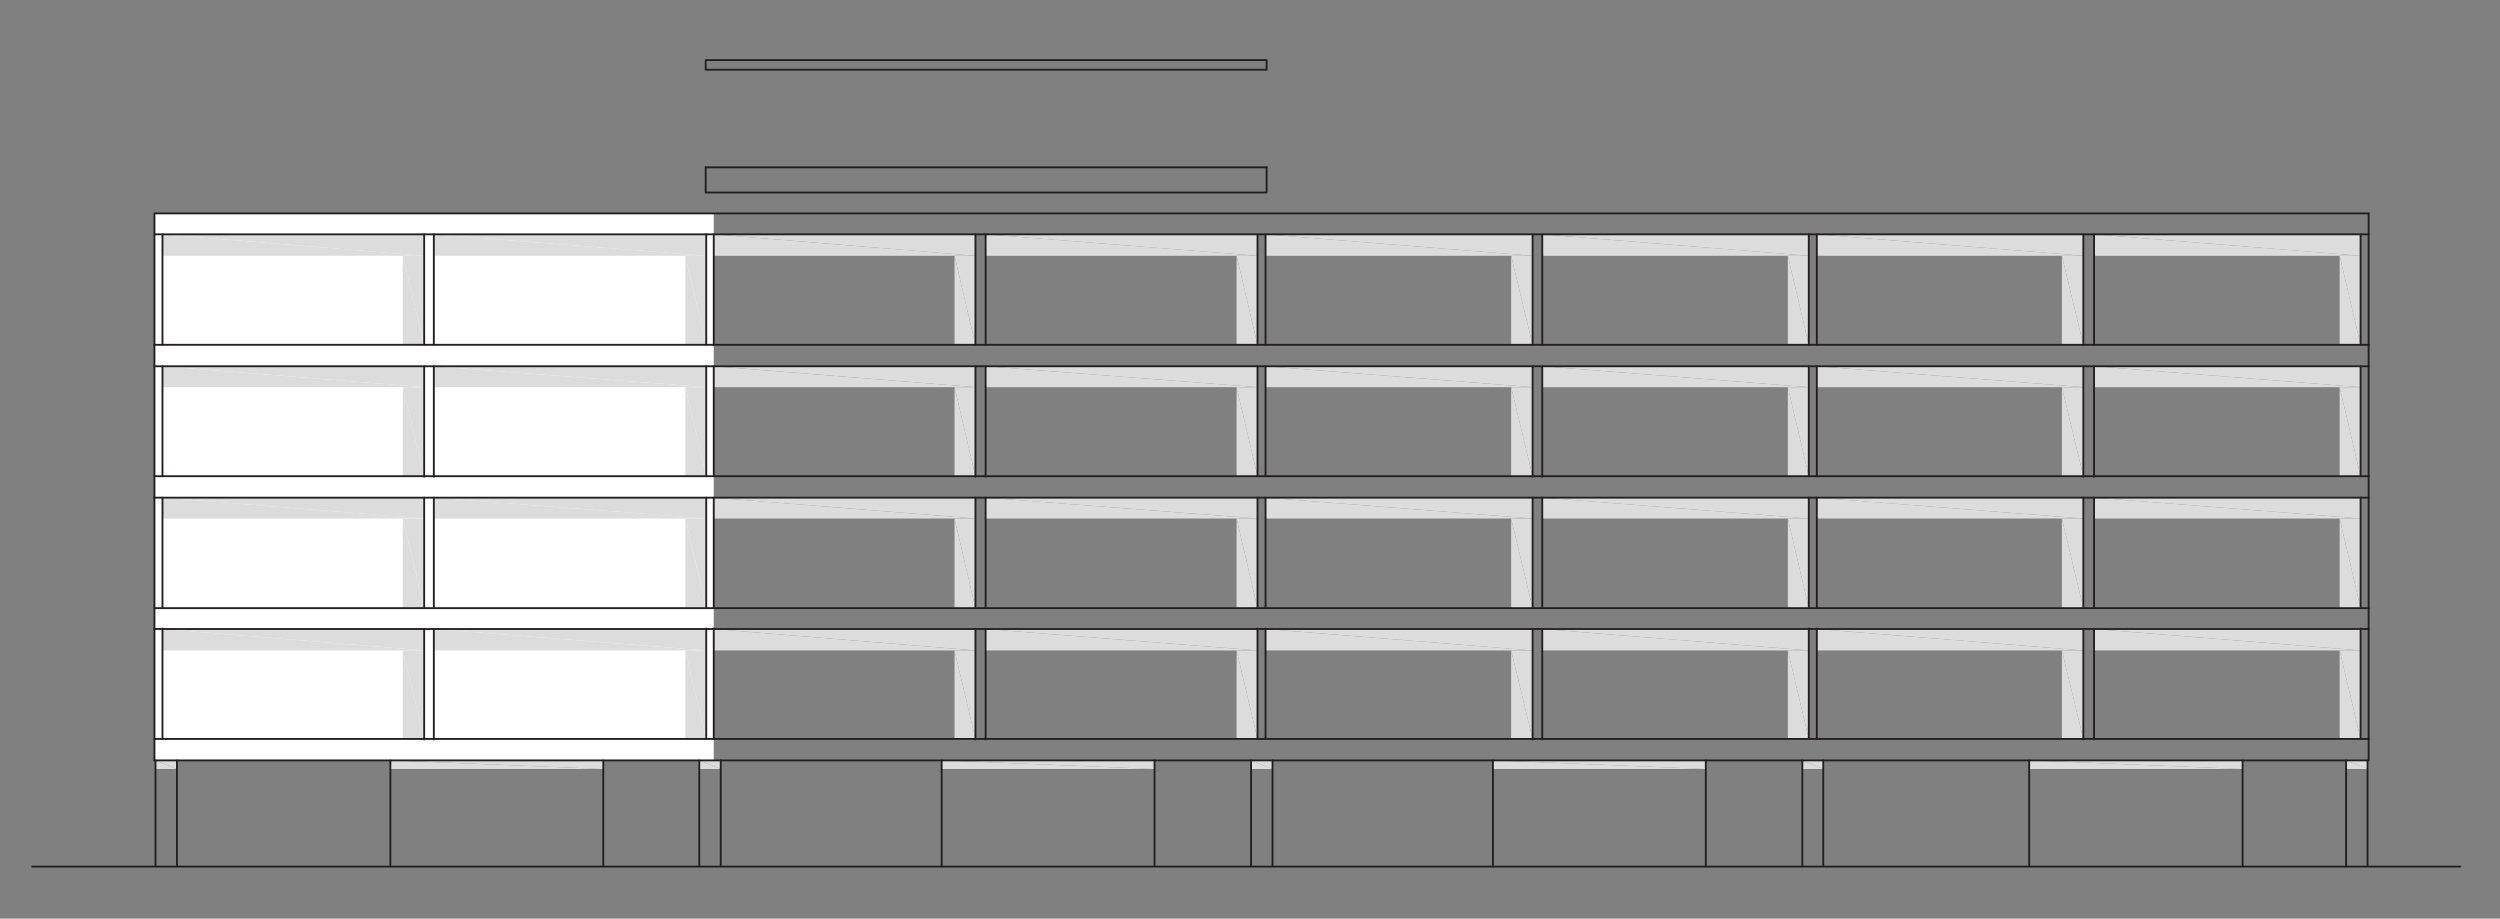 <?xml version="1.0" encoding="utf-8"?>
<!-- Generator: Adobe Illustrator 22.0.1, SVG Export Plug-In . SVG Version: 6.00 Build 0)  -->
<svg version="1.1"
	 id="svg2" xmlns:cc="http://creativecommons.org/ns#" xmlns:dc="http://purl.org/dc/elements/1.1/" xmlns:rdf="http://www.w3.org/1999/02/22-rdf-syntax-ns#" xmlns:svg="http://www.w3.org/2000/svg"
	 xmlns="http://www.w3.org/2000/svg" xmlns:xlink="http://www.w3.org/1999/xlink" x="0px" y="0px" width="466.2px" height="171.3px"
	 viewBox="0 0 466.2 171.3" style="enable-background:new 0 0 466.2 171.3;" xml:space="preserve">
<rect x="0" y="0" width="466.2" height="171.3" fill="#808080" stroke="none"/>
<style type="text/css">
	.st0{fill-rule:evenodd;clip-rule:evenodd;fill:#FFFFFF;}
	.st1{fill-rule:evenodd;clip-rule:evenodd;fill:#DCDCDC;}
	.st2{fill:none;stroke:#231F20;stroke-width:0.35;stroke-linecap:round;stroke-linejoin:round;stroke-miterlimit:10;}
</style>
<g>
	<rect x="28.8" y="39.8" class="st0" width="104.3" height="102"/>
	<polyline class="st1" points="390.5,43.7 440.2,47.7 390.5,47.7 	"/>
	<polyline class="st1" points="390.5,43.7 440.2,43.7 440.2,47.7 	"/>
	<polyline class="st1" points="338.8,43.7 388.5,47.7 338.8,47.7 	"/>
	<polyline class="st1" points="338.8,43.7 388.5,43.7 388.5,47.7 	"/>
	<polyline class="st1" points="287.6,43.7 337.3,47.7 287.6,47.7 	"/>
	<polyline class="st1" points="287.6,43.7 337.3,43.7 337.3,47.7 	"/>
	<polyline class="st1" points="236,43.7 285.8,47.7 236,47.7 	"/>
	<polyline class="st1" points="236,43.7 285.8,43.7 285.8,47.7 	"/>
	<polyline class="st1" points="183.8,43.7 234.5,47.7 183.8,47.7 	"/>
	<polyline class="st1" points="183.8,43.7 234.5,43.7 234.5,47.7 	"/>
	<polyline class="st1" points="133.1,43.7 181.9,47.7 133.1,47.7 	"/>
	<polyline class="st1" points="133.1,43.7 181.9,43.7 181.9,47.7 	"/>
	<polyline class="st1" points="80.9,43.7 131.7,47.7 80.9,47.7 	"/>
	<polyline class="st1" points="80.9,43.7 131.7,43.7 131.7,47.7 	"/>
	<polyline class="st1" points="30.3,43.7 79.1,47.7 30.3,47.7 	"/>
	<polyline class="st1" points="30.3,43.7 79.1,43.7 79.1,47.7 	"/>
	<polyline class="st1" points="436.3,47.7 440.2,64.3 436.3,64.3 	"/>
	<polyline class="st1" points="436.3,47.7 440.2,47.7 440.2,64.3 	"/>
	<polyline class="st1" points="384.5,47.7 388.5,64.3 384.5,64.3 	"/>
	<polyline class="st1" points="384.5,47.7 388.5,47.7 388.5,64.3 	"/>
	<polyline class="st1" points="333.4,47.7 337.3,64.3 333.4,64.3 	"/>
	<polyline class="st1" points="333.4,47.7 337.3,47.7 337.3,64.3 	"/>
	<polyline class="st1" points="281.8,47.7 285.8,64.3 281.8,64.3 	"/>
	<polyline class="st1" points="281.8,47.7 285.8,47.7 285.8,64.3 	"/>
	<polyline class="st1" points="230.6,47.7 234.5,64.3 230.6,64.3 	"/>
	<polyline class="st1" points="230.6,47.7 234.5,47.7 234.5,64.3 	"/>
	<polyline class="st1" points="178,47.7 181.9,64.3 178,64.3 	"/>
	<polyline class="st1" points="178,47.7 181.9,47.7 181.9,64.3 	"/>
	<polyline class="st1" points="127.8,47.7 131.7,64.3 127.8,64.3 	"/>
	<polyline class="st1" points="127.8,47.7 131.7,47.7 131.7,64.3 	"/>
	<polyline class="st1" points="75.1,47.7 79.1,64.3 75.1,64.3 	"/>
	<polyline class="st1" points="75.1,47.7 79.1,47.7 79.1,64.3 	"/>
	<polyline class="st1" points="390.5,68.3 440.2,72.2 390.5,72.2 	"/>
	<polyline class="st1" points="390.5,68.3 440.2,68.3 440.2,72.2 	"/>
	<polyline class="st1" points="338.8,68.3 388.5,72.2 338.8,72.2 	"/>
	<polyline class="st1" points="338.8,68.3 388.5,68.3 388.5,72.2 	"/>
	<polyline class="st1" points="287.6,68.3 337.3,72.2 287.6,72.2 	"/>
	<polyline class="st1" points="287.6,68.3 337.3,68.3 337.3,72.2 	"/>
	<polyline class="st1" points="236,68.3 285.8,72.2 236,72.2 	"/>
	<polyline class="st1" points="236,68.3 285.8,68.3 285.8,72.2 	"/>
	<polyline class="st1" points="183.8,68.3 234.5,72.2 183.8,72.2 	"/>
	<polyline class="st1" points="183.8,68.3 234.5,68.3 234.5,72.2 	"/>
	<polyline class="st1" points="133.1,68.3 181.9,72.2 133.1,72.2 	"/>
	<polyline class="st1" points="133.1,68.3 181.9,68.3 181.9,72.2 	"/>
	<polyline class="st1" points="80.9,68.3 131.7,72.2 80.9,72.2 	"/>
	<polyline class="st1" points="80.9,68.3 131.7,68.3 131.7,72.2 	"/>
	<polyline class="st1" points="30.3,68.3 79.1,72.2 30.3,72.2 	"/>
	<polyline class="st1" points="30.3,68.3 79.1,68.3 79.1,72.2 	"/>
	<polyline class="st1" points="436.3,72.2 440.2,88.8 436.3,88.8 	"/>
	<polyline class="st1" points="436.3,72.2 440.2,72.2 440.2,88.8 	"/>
	<polyline class="st1" points="384.5,72.2 388.5,88.8 384.5,88.8 	"/>
	<polyline class="st1" points="384.5,72.2 388.5,72.2 388.5,88.8 	"/>
	<polyline class="st1" points="333.4,72.2 337.3,88.8 333.4,88.8 	"/>
	<polyline class="st1" points="333.4,72.2 337.3,72.2 337.3,88.8 	"/>
	<polyline class="st1" points="281.8,72.2 285.8,88.8 281.8,88.8 	"/>
	<polyline class="st1" points="281.8,72.2 285.8,72.2 285.8,88.8 	"/>
	<polyline class="st1" points="230.6,72.2 234.5,88.8 230.6,88.8 	"/>
	<polyline class="st1" points="230.6,72.2 234.5,72.2 234.5,88.8 	"/>
	<polyline class="st1" points="178,72.2 181.9,88.8 178,88.8 	"/>
	<polyline class="st1" points="178,72.2 181.9,72.2 181.9,88.8 	"/>
	<polyline class="st1" points="127.8,72.2 131.7,88.8 127.8,88.8 	"/>
	<polyline class="st1" points="127.8,72.2 131.7,72.2 131.7,88.8 	"/>
	<polyline class="st1" points="75.1,72.2 79.1,88.8 75.1,88.8 	"/>
	<polyline class="st1" points="75.1,72.2 79.1,72.2 79.1,88.8 	"/>
	<polyline class="st1" points="390.5,92.8 440.2,96.7 390.5,96.7 	"/>
	<polyline class="st1" points="390.5,92.8 440.2,92.8 440.2,96.7 	"/>
	<polyline class="st1" points="338.8,92.8 388.5,96.7 338.8,96.7 	"/>
	<polyline class="st1" points="338.8,92.8 388.5,92.8 388.5,96.7 	"/>
	<polyline class="st1" points="287.6,92.8 337.3,96.7 287.6,96.7 	"/>
	<polyline class="st1" points="287.6,92.8 337.3,92.8 337.3,96.7 	"/>
	<polyline class="st1" points="236,92.8 285.8,96.7 236,96.7 	"/>
	<polyline class="st1" points="236,92.8 285.8,92.8 285.8,96.7 	"/>
	<polyline class="st1" points="183.8,92.8 234.5,96.7 183.8,96.7 	"/>
	<polyline class="st1" points="183.8,92.8 234.5,92.8 234.5,96.7 	"/>
	<polyline class="st1" points="133.1,92.8 181.9,96.7 133.1,96.7 	"/>
	<polyline class="st1" points="133.1,92.8 181.9,92.8 181.9,96.7 	"/>
	<polyline class="st1" points="80.9,92.8 131.7,96.7 80.9,96.7 	"/>
	<polyline class="st1" points="80.9,92.8 131.7,92.8 131.7,96.7 	"/>
	<polyline class="st1" points="30.3,92.8 79.1,96.7 30.3,96.7 	"/>
	<polyline class="st1" points="30.3,92.8 79.1,92.8 79.1,96.7 	"/>
	<polyline class="st1" points="436.3,96.7 440.2,113.4 436.3,113.4 	"/>
	<polyline class="st1" points="436.3,96.7 440.2,96.7 440.2,113.4 	"/>
	<polyline class="st1" points="384.5,96.7 388.5,113.4 384.5,113.4 	"/>
	<polyline class="st1" points="384.5,96.7 388.5,96.7 388.5,113.4 	"/>
	<polyline class="st1" points="333.4,96.7 337.3,113.4 333.4,113.4 	"/>
	<polyline class="st1" points="333.4,96.7 337.3,96.7 337.3,113.4 	"/>
	<polyline class="st1" points="281.8,96.7 285.8,113.4 281.8,113.4 	"/>
	<polyline class="st1" points="281.8,96.7 285.8,96.7 285.8,113.4 	"/>
	<polyline class="st1" points="230.6,96.7 234.5,113.4 230.6,113.4 	"/>
	<polyline class="st1" points="230.6,96.7 234.5,96.7 234.5,113.4 	"/>
	<polyline class="st1" points="178,96.7 181.9,113.4 178,113.4 	"/>
	<polyline class="st1" points="178,96.7 181.9,96.7 181.9,113.4 	"/>
	<polyline class="st1" points="127.8,96.7 131.7,113.4 127.8,113.4 	"/>
	<polyline class="st1" points="127.8,96.7 131.7,96.7 131.7,113.4 	"/>
	<polyline class="st1" points="75.1,96.7 79.1,113.4 75.1,113.4 	"/>
	<polyline class="st1" points="75.1,96.7 79.1,96.7 79.1,113.4 	"/>
	<polyline class="st1" points="390.5,117.3 440.2,121.3 390.5,121.3 	"/>
	<polyline class="st1" points="390.5,117.3 440.2,117.3 440.2,121.3 	"/>
	<polyline class="st1" points="338.8,117.3 388.5,121.3 338.8,121.3 	"/>
	<polyline class="st1" points="338.8,117.3 388.5,117.3 388.5,121.3 	"/>
	<polyline class="st1" points="287.6,117.3 337.3,121.3 287.6,121.3 	"/>
	<polyline class="st1" points="287.6,117.3 337.3,117.3 337.3,121.3 	"/>
	<polyline class="st1" points="236,117.3 285.8,121.3 236,121.3 	"/>
	<polyline class="st1" points="236,117.3 285.8,117.3 285.8,121.3 	"/>
	<polyline class="st1" points="183.8,117.3 234.5,121.3 183.8,121.3 	"/>
	<polyline class="st1" points="183.8,117.3 234.5,117.3 234.5,121.3 	"/>
	<polyline class="st1" points="133.1,117.3 181.9,121.3 133.1,121.3 	"/>
	<polyline class="st1" points="133.1,117.3 181.9,117.3 181.9,121.3 	"/>
	<polyline class="st1" points="80.9,117.3 131.7,121.3 80.9,121.3 	"/>
	<polyline class="st1" points="80.9,117.3 131.7,117.3 131.7,121.3 	"/>
	<polyline class="st1" points="30.3,117.3 79.1,121.3 30.3,121.3 	"/>
	<polyline class="st1" points="30.3,117.3 79.1,117.3 79.1,121.3 	"/>
	<polyline class="st1" points="436.3,121.3 440.2,137.8 436.3,137.8 	"/>
	<polyline class="st1" points="436.3,121.3 440.2,121.3 440.2,137.8 	"/>
	<polyline class="st1" points="384.5,121.3 388.5,137.8 384.5,137.8 	"/>
	<polyline class="st1" points="384.5,121.3 388.5,121.3 388.5,137.8 	"/>
	<polyline class="st1" points="333.4,121.3 337.3,137.8 333.4,137.8 	"/>
	<polyline class="st1" points="333.4,121.3 337.3,121.3 337.3,137.8 	"/>
	<polyline class="st1" points="281.8,121.3 285.8,137.8 281.8,137.8 	"/>
	<polyline class="st1" points="281.8,121.3 285.8,121.3 285.8,137.8 	"/>
	<polyline class="st1" points="230.6,121.3 234.5,137.8 230.6,137.8 	"/>
	<polyline class="st1" points="230.6,121.3 234.5,121.3 234.5,137.8 	"/>
	<polyline class="st1" points="178,121.3 181.9,137.8 178,137.8 	"/>
	<polyline class="st1" points="178,121.3 181.9,121.3 181.9,137.8 	"/>
	<polyline class="st1" points="127.8,121.3 131.7,137.8 127.8,137.8 	"/>
	<polyline class="st1" points="127.8,121.3 131.7,121.3 131.7,137.8 	"/>
	<polyline class="st1" points="75.1,121.3 79.1,137.8 75.1,137.8 	"/>
	<polyline class="st1" points="75.1,121.3 79.1,121.3 79.1,137.8 	"/>
	<polyline class="st1" points="437.5,141.8 441.5,143.4 437.5,143.4 	"/>
	<polyline class="st1" points="437.5,141.8 441.5,141.8 441.5,143.4 	"/>
	<polyline class="st1" points="378.4,141.8 418.2,143.4 378.4,143.4 	"/>
	<polyline class="st1" points="378.4,141.8 418.2,141.8 418.2,143.4 	"/>
	<polyline class="st1" points="336.1,141.8 340,143.4 336.1,143.4 	"/>
	<polyline class="st1" points="336.1,141.8 340,141.8 340,143.4 	"/>
	<polyline class="st1" points="278.4,141.8 318.1,143.4 278.4,143.4 	"/>
	<polyline class="st1" points="278.4,141.8 318.1,141.8 318.1,143.4 	"/>
	<polyline class="st1" points="233.3,141.8 237.3,143.4 233.3,143.4 	"/>
	<polyline class="st1" points="233.3,141.8 237.3,141.8 237.3,143.4 	"/>
	<polyline class="st1" points="175.6,141.8 215.3,143.4 175.6,143.4 	"/>
	<polyline class="st1" points="175.6,141.8 215.3,141.8 215.3,143.4 	"/>
	<polyline class="st1" points="130.4,141.8 134.4,143.4 130.4,143.4 	"/>
	<polyline class="st1" points="130.4,141.8 134.4,141.8 134.4,143.4 	"/>
	<polyline class="st1" points="72.8,141.8 112.5,143.4 72.8,143.4 	"/>
	<polyline class="st1" points="72.8,141.8 112.5,141.8 112.5,143.4 	"/>
	<polyline class="st1" points="29,141.8 33,143.4 29,143.4 	"/>
	<polyline class="st1" points="29,141.8 33,141.8 33,143.4 	"/>
	<polyline class="st2" points="441.7,137.8 28.8,137.8 28.8,141.8 	"/>
	<polyline class="st2" points="441.7,137.8 441.7,141.8 28.8,141.8 	"/>
	<polyline class="st2" points="441.7,113.4 28.8,113.4 28.8,117.3 	"/>
	<polyline class="st2" points="441.7,113.4 441.7,117.3 28.8,117.3 	"/>
	<polyline class="st2" points="441.7,88.8 28.8,88.8 28.8,92.8 	"/>
	<polyline class="st2" points="441.7,88.8 441.7,92.8 28.8,92.8 	"/>
	<polyline class="st2" points="441.7,64.3 28.8,64.3 28.8,68.3 	"/>
	<polyline class="st2" points="441.7,64.3 441.7,68.3 28.8,68.3 	"/>
	<polyline class="st2" points="441.7,39.8 28.8,39.8 28.8,43.7 	"/>
	<polyline class="st2" points="441.7,39.8 441.7,43.7 28.8,43.7 28.8,64.3 	"/>
	<path class="st2" d="M112.5,161.6v-19.8 M72.8,141.8v19.8 M215.3,161.6v-19.8 M175.6,141.8v19.8 M418.2,161.6v-19.8 M378.4,141.8
		v19.8 M437.5,161.6v-19.8 M441.5,161.6v-19.8 M336.1,161.6v-19.8 M340,161.6v-19.8 M233.3,161.6v-19.8 M237.3,161.6v-19.8
		 M130.4,161.6v-19.8 M134.4,161.6v-19.8 M29,161.6v-19.8 M33,161.6v-19.8 M6,161.6h452.8 M80.9,117.3v20.6 M79.1,117.3v20.6
		 M80.9,92.8v20.6 M79.1,92.8v20.6 M80.9,68.3v20.6 M79.1,68.3v20.6 M80.9,43.7v20.6 M79.1,43.7v20.6 M183.8,117.3v20.6
		 M181.9,117.3v20.6 M183.8,92.8v20.6 M181.9,92.8v20.6 M183.8,68.3v20.6 M181.9,68.3v20.6 M183.8,43.7v20.6 M181.9,43.7v20.6
		 M287.6,117.3v20.6 M285.8,117.3v20.6 M287.6,92.8v20.6 M285.8,92.8v20.6 M287.6,68.3v20.6 M285.8,68.3v20.6 M287.6,43.7v20.6
		 M285.8,43.7v20.6 M390.5,117.3v20.6 M388.5,117.3v20.6 M390.5,92.8v20.6 M388.5,92.8v20.6 M390.5,68.3v20.6 M388.5,68.3v20.6
		 M390.5,43.7v20.6 M388.5,43.7v20.6 M338.8,137.8v-20.6 M337.3,137.8v-20.6 M338.8,113.4V92.8 M337.3,113.4V92.8 M338.8,88.8V68.3
		 M337.3,88.8V68.3 M338.8,64.3V43.7 M337.3,64.3V43.7 M236,137.8v-20.6 M234.5,137.8v-20.6 M236,113.4V92.8 M234.5,113.4V92.8
		 M236,88.8V68.3 M234.5,88.8V68.3 M236,64.3V43.7 M234.5,64.3V43.7 M133.1,137.8v-20.6 M131.7,137.8v-20.6 M133.1,113.4V92.8
		 M131.7,113.4V92.8 M133.1,88.8V68.3 M131.7,88.8V68.3 M133.1,64.3V43.7 M131.7,64.3V43.7 M30.3,137.8v-20.6 M28.8,137.8v-20.6
		 M30.3,113.4V92.8 M28.8,113.4V92.8 M30.3,88.8V68.3 M28.8,88.8V68.3 M30.3,64.3V43.7"/>
	<rect x="131.6" y="11.2" class="st2" width="104.6" height="1.8"/>
	<polyline class="st2" points="236.2,31.2 131.6,31.2 131.6,31.3 	"/>
	<path class="st2" d="M236.2,35.9H131.6 M318.1,161.6v-19.8 M278.4,161.6v-19.8 M236.2,31.2v4.7 M131.6,31.2v4.7 M441.7,137.8v-20.6
		 M440.2,137.8v-20.6 M441.7,113.4V92.8 M440.2,113.4V92.8 M441.7,88.8V68.3 M440.2,88.8V68.3 M441.7,64.3V43.7 M440.2,64.3V43.7"/>
</g>
</svg>
